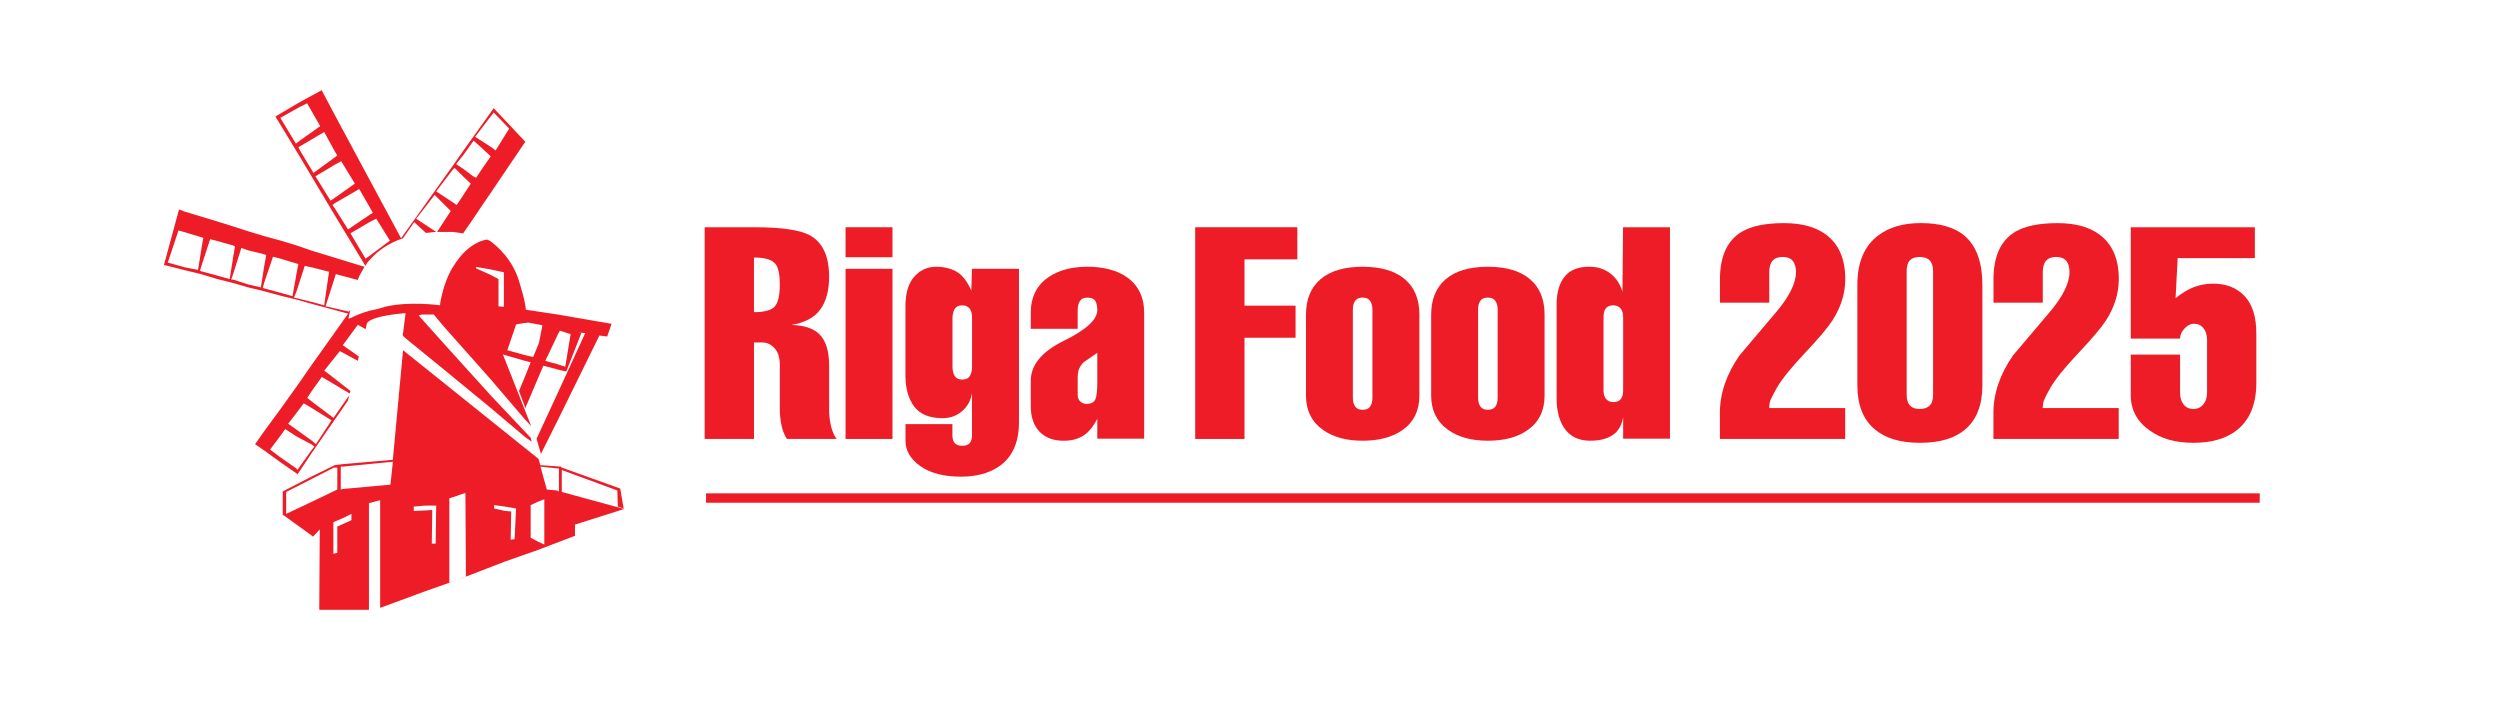 <?xml version="1.0" encoding="UTF-8"?>
<svg xmlns="http://www.w3.org/2000/svg" version="1.1" viewBox="0 0 595.28 170.08">
  <defs>
    <style>
      .cls-1, .cls-2 {
        fill: #ed1c27;
      }

      .cls-2 {
        fill-rule: evenodd;
      }
    </style>
  </defs>
  <!-- Generator: Adobe Illustrator 28.6.0, SVG Export Plug-In . SVG Version: 1.2.0 Build 709)  -->
  <g>
    <g id="_x3C_Layer_x3E_">
      <g>
        <g>
          <path class="cls-2" d="M44.14,50.45l-1.51-.58-3.59,13.22,5.1,1.28,3.83.93,3.83,1.16,3.71.93,3.6,1.04,3.83.93,3.83,1.04,3.83.93,3.71,1.04,8.58,2.32-8.58,12.06-3.71,5.33-3.83,5.34-3.83,5.22-2.2,3.13,2.2,1.51,3.83,2.78,3.83,2.67.23.23,3.48-5.22,8.58-12.41.23-1.16-3.71,5.33-5.1-3.83-1.16-.93,1.16-1.74,2.32-3.25,6.61,3.94.23-.58-6.26-4.87,3.71-4.64,4.29,2.32.23-1.04-3.83-2.67,3.59-4.87,1.86,1.04.23-1.04c0-1.28,3.6-2.32,9.28-2.78l-.58,4.64c-.12.35-.23.7.35,1.16l9.39,7.65,11.02,9.05,8.23,6.96,1.62,1.16-.23-.93-9.63-10.21-11.02-12.18-6.03-6.73.7-.23h2.9l2.43,2.9,11.02,12.41,8.23,9.63,1.51,1.62-1.51-3.83-5.22-13.22,5.22,1.51,1.39.35-1.39,3.48-1.39,3.36,1.39,3.71.12.35,4.29-10.09,3.48.93,1.97.46,3.59-9.16-.69-.12,1.62.12-6.49,14.15-5.1,11.02,1.04,3.6,4.06-8.12,9.86-20.06,1.86.23,1.04-3.02-12.76-2.2-7.66-1.16c0-.46-.11-1.04-.23-1.62-.23-1.28-.7-2.9-1.28-4.87-1.62-5.68-5.57-8.81-6.96-9.86-.46-.23-.7-.35-.7-.35,0,0-4.29.23-8,6.26-1.04,1.51-1.74,3.36-2.32,5.1-.58,1.97-.93,3.71-.93,4.29-.11,0-7.19-1.04-13.1.35-1.39.46-2.43.7-3.59.93-1.74.46-3.13,1.04-4.06,1.51-.23.12-.81.35-.93.35h-.12s.12-.81.46-2.09l-.35.46-5.57-1.28,2.44-7.65,5.22,1.39c.35-1.04.93-1.97,1.62-3.13l-12.52-3.83-3.71-1.28-3.83-1.16-3.83-1.04-3.83-1.16-3.6-1.16-3.71-1.16-3.83-1.16-3.83-1.16h0ZM66.75,108.9l-2.44-1.86,2.44-3.25,1.16-1.62,2.67,1.74,3.71,1.97.58.46-.58.69-3.48,4.87-.23-.35-3.83-2.67h0ZM109.08,138.01l11.13-4.29,7.89-2.78,8.81-3.36v-2.67l11.71-3.71-14.85-4.06v-5.22l13.22,4.87.12,3.83,1.39.46-.81-4.75-13.92-4.99v-.23.23l-.23-.23-4.87-.35-.11-.35-.35-1.16-32.24-25.86-2.43,26.09-11.95,1.04-1.86.23-5.45,2.67-6.96,3.6v5.68h.35-.11l6.73,4.87.23.23,1.62-1.74-.12,19.14h11.83v-25.4l2.67-.69v25.63l10.67-3.94,7.89-2.78h0ZM120.21,121.66l-2.55-.58v-.81l2.55.35,2.67.46-.35,7.31-.93.12.12-6.73-1.51-.12h0ZM92.96,115.4l-11.36,1.04-.46.12v-5.45h.46l11.95-1.16-.58,5.45h0ZM128.68,111.11l4.41.46v5.45l-.46-.23-2.43-.23-1.51-5.45h0ZM81.59,123.4l2.09-1.04v1.51l-2.09.93-1.28.58v6.26l-.93.23v-7.54l2.2-.93h0ZM109.08,117.95l1.74-.58.12,19.95-1.86.7-2.09.7v-20.06l2.09-.69h0ZM101.19,121.54l-2.67.12v-1.04l2.67-.23h2.67l-.12,9.05h-.93l.12-8-1.74.11h0ZM128.1,119.46l1.51-.58v10.78l-1.51-.69-1.74-.93v-7.77l1.74-.81h0ZM74.29,114.01l5.22-2.67h.81v5.22l-6.03,2.9-6.15,2.9v-5.22l6.15-3.13h0ZM117.31,45.23l7.77-11.48-7.54-8-.23.35-2.32,3.25-2.32,3.25-2.32,3.25-2.44,3.48-12.41,17.4-7.31-13.57-8.47-15.77-3.13-5.91-5.1,2.78-5.91,3.48,5.91,9.74,8.23,13.8,7.31,12.06c.23-.58.58-1.04,1.16-1.62,1.74-1.97,4.29-3.83,7.77-4.99h0l2.67-3.83,2.78,2.55c.81,0,1.62-.23,2.44-.23l-4.76-3.13,4.41-5.68,3.83,3.83-3.25,4.99h3.83c.81.12,1.62.23,2.44.35v-.12l2.32-3.36,2.32-3.48,2.32-3.36h0ZM117.31,27.14l.23-.35,3.71,3.83-3.25,5.22-.7-.58-2.32-1.51-1.85-1.16,1.85-2.44,2.32-3.02h0ZM114.99,35.49l1.86,1.74-1.86,2.67-1.62,2.43-.7-.35-2.32-1.74-1.74-1.16,1.74-2.2,2.32-3.25.12-.12,2.2,1.97h0ZM110.36,42.1l1.74,1.62-1.74,2.67-1.62,2.44-.81-.58-4.06-2.67,4.06-5.34.35-.23,2.09,2.09h0ZM88.2,49.64l.58,1.04-.58.35-5.33,3.6-3.13-4.99-.58-.81.58-.46,5.8-3.36,2.67,4.64h0ZM88.2,52.77l1.39-.7,3.25,5.22-4.64,3.48-1.16.81-3.6-6.03,4.75-2.78h0ZM79.74,36.07l.58.93-.58.46-5.1,3.71-3.13-5.22-.46-.93.46-.23,5.68-3.36,2.55,4.64h0ZM79.74,39.2l1.51-.81,3.25,5.33-4.75,3.36-1.04.7-3.6-5.8,4.64-2.78h0ZM71.5,25.4l1.62-.81,3.13,5.45-4.75,3.36-1.04.81-3.71-6.15,4.75-2.67h0ZM132.86,86.75l-3.02-.81,3.02-6.38.46-.81,2.55.81-1.28,7.77-1.74-.58h0ZM124.97,84.55l-4.17-1.16,2.09-6.15,2.09-.35h.58v-.12l3.13.58.46.12-.81,4.18-1.39,3.36-1.97-.46h0ZM116.73,65.41l-3.36-1.51v-.35l3.36.58,3.25.7v8.23l-1.28-.12v-6.49l-1.97-1.04h0ZM74.29,71.91l-3.71-.93-.58-.12.58-1.39,1.97-6.15,1.74.35,4.06,1.04-1.16,8-2.9-.81h0ZM74.29,97.19l4.64,2.9-3.71,5.68-.93-.81-3.71-2.67-1.97-1.39,1.97-2.55,1.74-2.32,1.97,1.16h0ZM70.58,65.3l-.93,5.22-2.9-.81-3.83-1.04-.35-.12.35-1.28,2.09-6.15,1.74.46,3.83,1.16.46.12-.46,2.43h0ZM62.92,63.33l-.81,5.1-3.01-.7-3.6-1.16h-.46l.46-1.28,1.97-6.26,1.62.58,3.83.93.46.23-.46,2.55h0ZM55.5,61.35l-.81,5.1-2.9-.81-3.83-1.04-.35-.12.35-1.16,2.09-6.38,1.74.46,3.71,1.04.46.23-.46,2.67h0ZM47.96,59.27l-.81,4.99-3.02-.58-4.18-1.16,2.55-7.65,1.62.46,3.83,1.16.46.12-.46,2.67h0Z"/>
          <rect class="cls-1" x="168.12" y="117.47" width="369.95" height="2.24"/>
        </g>
        <g>
          <path class="cls-1" d="M179.53,104.52h-11.74v-50.41h11.81c6.36,0,10.72.62,13.08,1.84,3.16,1.65,4.74,4.96,4.74,9.93,0,3.31-.71,5.92-2.12,7.84-1.41,1.92-3.7,3.13-6.86,3.65,2.97.09,5.16.8,6.58,2.12,1.6,1.55,2.4,4.05,2.4,7.49v10.53c0,1.18.13,2.4.39,3.68.26,1.27.72,2.38,1.38,3.32h-11.81c-.61-.89-1.05-2-1.31-3.32-.26-1.32-.39-2.54-.39-3.68v-10.67c0-1.7-.41-3-1.24-3.92-.83-.92-1.83-1.38-3-1.38h-1.91v22.98ZM179.53,61.32v13.01c2.54,0,4.21-.46,4.98-1.39.78-.92,1.17-2.64,1.17-5.15s-.35-4.12-1.06-4.98c-.85-1-2.54-1.49-5.09-1.49Z"/>
          <path class="cls-1" d="M212.51,61.25h-11.17v-7.14h11.17v7.14ZM212.51,104.52h-11.17v-40.51h11.17v40.51Z"/>
          <path class="cls-1" d="M242.63,64.01v36.55c0,4.95-1.67,8.51-5.02,10.68-2.36,1.51-5.28,2.26-8.77,2.26-4.1,0-7.33-.84-9.69-2.51-2.36-1.67-3.54-3.69-3.54-6.04v-3.96h11.17v2.69c0,1.65.78,2.47,2.33,2.47.85,0,1.45-.21,1.8-.64s.53-1.04.53-1.84v-10.04c-.28,1.74-1.07,3.17-2.37,4.28-1.3,1.11-2.84,1.66-4.63,1.66-3.11,0-5.36-.92-6.75-2.76-1.39-1.84-2.09-4.31-2.09-7.42v-16.54c0-3.06.7-5.38,2.09-6.96,1.4-1.58,3.14-2.37,5.22-2.37s3.95.49,5.33,1.48c1.18.85,2.2,2.26,3.05,4.24l.14-5.23h11.17ZM226.8,75.75v11.59c0,.9.18,1.63.53,2.19s.96.85,1.8.85,1.45-.28,1.8-.85.53-1.3.53-2.19v-11.59c0-.89-.14-1.58-.42-2.05-.42-.66-1.06-.99-1.91-.99s-1.45.28-1.8.85c-.35.57-.53,1.3-.53,2.19Z"/>
          <path class="cls-1" d="M261.28,104.45v-4.74c-.85,1.65-1.79,2.88-2.83,3.68-1.37,1.04-3.09,1.56-5.16,1.56-2.45,0-4.37-.72-5.76-2.16-1.39-1.44-2.09-3.48-2.09-6.12v-6.01c0-3.77,2.64-6.95,7.92-9.54,5.28-2.59,7.92-5.02,7.92-7.28,0-.99-.17-1.73-.5-2.23-.33-.5-.94-.74-1.84-.74s-1.45.27-1.8.81c-.35.54-.53,1.26-.53,2.16v4.45h-11.17v-3.75c0-3.77,1.41-6.62,4.24-8.55,2.4-1.65,5.49-2.47,9.26-2.47s6.9.8,9.26,2.4c2.83,1.93,4.24,4.81,4.24,8.62v29.91h-11.17ZM256.61,89.67v4.38c0,.66.21,1.18.64,1.56.42.38.9.57,1.41.57,1.13,0,1.85-.36,2.16-1.1.31-.73.46-2.09.46-4.07v-7c-1.08.75-2.15,1.48-3.18,2.19-.99.9-1.48,2.05-1.48,3.46Z"/>
          <path class="cls-1" d="M296.33,104.52h-11.74v-50.41h24.32v7.64h-12.58v11.03h12.16v7.64h-12.16v24.11Z"/>
          <path class="cls-1" d="M337.97,74.9v19.3c0,3.58-1.34,6.32-4.03,8.2-2.4,1.7-5.56,2.54-9.47,2.54s-7-.85-9.4-2.54c-2.73-1.93-4.1-4.67-4.1-8.2v-19.3c0-3.63,1.15-6.43,3.46-8.41,2.31-1.98,5.66-2.97,10.04-2.97s7.67.98,10,2.93c2.33,1.96,3.5,4.77,3.5,8.45ZM322.13,73.69v21.07c0,.8.18,1.47.53,2.01.35.54.95.81,1.8.81s1.45-.26,1.8-.78c.35-.52.53-1.2.53-2.05v-21.07c0-.8-.18-1.47-.53-2.01-.35-.54-.95-.81-1.8-.81s-1.45.26-1.8.78c-.35.52-.53,1.2-.53,2.05Z"/>
          <path class="cls-1" d="M367.78,74.9v19.3c0,3.58-1.34,6.32-4.03,8.2-2.4,1.7-5.56,2.54-9.47,2.54s-7-.85-9.4-2.54c-2.73-1.93-4.1-4.67-4.1-8.2v-19.3c0-3.63,1.15-6.43,3.46-8.41,2.31-1.98,5.66-2.97,10.04-2.97s7.67.98,10,2.93c2.33,1.96,3.5,4.77,3.5,8.45ZM351.95,73.69v21.07c0,.8.18,1.47.53,2.01.35.54.95.81,1.8.81s1.45-.26,1.8-.78c.35-.52.53-1.2.53-2.05v-21.07c0-.8-.18-1.47-.53-2.01-.35-.54-.95-.81-1.8-.81s-1.45.26-1.8.78c-.35.52-.53,1.2-.53,2.05Z"/>
          <path class="cls-1" d="M386.49,104.45v-5.09c-.33,1.93-1.17,3.35-2.51,4.24-1.34.9-3.12,1.34-5.34,1.34-2.83,0-4.93-1.06-6.29-3.18-1.13-1.79-1.7-4.1-1.7-6.93v-22.34c0-2.78.62-4.97,1.87-6.58,1.25-1.6,3.22-2.4,5.9-2.4,1.98,0,3.66.54,5.05,1.63,1.39,1.08,2.34,2.54,2.86,4.38l.14-15.41h11.17v50.34h-11.17ZM381.82,75.46v17.53c0,.9.21,1.58.64,2.05.42.47.99.71,1.7.71,1.55,0,2.33-.92,2.33-2.76v-17.53c0-.89-.21-1.58-.64-2.05-.42-.47-.99-.71-1.7-.71-1.56,0-2.33.92-2.33,2.76Z"/>
          <path class="cls-1" d="M421.26,97.17h18.1v7.35h-29.83v-6.23c0-4.63,1.56-9.18,4.67-13.67,2.88-3.4,5.77-6.82,8.7-10.27,3.16-3.73,4.74-6.92,4.74-9.56,0-2.41-1.06-3.61-3.18-3.61s-3.18,1.2-3.18,3.61v7.28h-11.74v-5.51c0-5.47,1.7-9.24,5.09-11.31,2.31-1.41,5.7-2.12,10.18-2.12,4.1,0,7.38.87,9.83,2.62,3.16,2.27,4.74,5.83,4.74,10.69,0,3.4-1.01,6.68-3.04,9.84-1.13,1.75-3.31,4.33-6.54,7.75-3.23,3.42-5.46,6.17-6.68,8.25-.85,1.51-1.37,2.53-1.56,3.04-.19.52-.28,1.13-.28,1.84Z"/>
          <path class="cls-1" d="M472.03,67.83v23.9c0,4.67-1.34,8.15-4.03,10.46-2.5,2.17-6.1,3.25-10.82,3.25s-8.27-1.08-10.82-3.25c-2.73-2.31-4.1-5.8-4.1-10.46v-23.9c0-5.37,1.67-9.31,5.02-11.81,2.59-1.93,5.94-2.9,10.04-2.9,4.53,0,7.96.97,10.32,2.9,2.92,2.4,4.38,6.34,4.38,11.81ZM460.29,93.99v-29.41c0-1.18-.27-2.04-.81-2.58-.54-.54-1.33-.81-2.37-.81s-1.81.26-2.33.78-.78,1.39-.78,2.62v29.41c0,2.26,1.04,3.39,3.11,3.39.99,0,1.77-.26,2.33-.78.57-.52.85-1.39.85-2.62Z"/>
          <path class="cls-1" d="M486.39,97.17h18.1v7.35h-29.83v-6.23c0-4.63,1.56-9.18,4.67-13.67,2.88-3.4,5.77-6.82,8.7-10.27,3.16-3.73,4.74-6.92,4.74-9.56,0-2.41-1.06-3.61-3.18-3.61s-3.18,1.2-3.18,3.61v7.28h-11.74v-5.51c0-5.47,1.7-9.24,5.09-11.31,2.31-1.41,5.7-2.12,10.18-2.12,4.1,0,7.38.87,9.83,2.62,3.16,2.27,4.74,5.83,4.74,10.69,0,3.4-1.01,6.68-3.04,9.84-1.13,1.75-3.31,4.33-6.54,7.75-3.23,3.42-5.46,6.17-6.68,8.25-.85,1.51-1.37,2.53-1.56,3.04-.19.52-.28,1.13-.28,1.84Z"/>
          <path class="cls-1" d="M507.36,84.44h11.74v9.05c0,1.18.28,2.12.85,2.83s1.34,1.06,2.33,1.06,1.78-.37,2.37-1.1c.59-.73.88-1.66.88-2.79v-12.51c0-1.18-.28-2.12-.85-2.83-.57-.71-1.34-1.06-2.33-1.06-.75,0-1.49.38-2.19,1.13s-1.06,1.55-1.06,2.4h-11.74v-26.51h29.55v7.35h-18.38l-.5,9.54c1.51-1.22,2.98-2.11,4.42-2.65,1.44-.54,2.93-.81,4.49-.81,3.16,0,5.67.99,7.53,2.97,1.86,1.98,2.79,4.95,2.79,8.91v11.74c0,5.04-1.53,8.79-4.6,11.24-2.54,2.03-6.01,3.04-10.39,3.04s-7.68-.99-10.46-2.97c-2.97-2.12-4.45-4.92-4.45-8.41v-9.62Z"/>
        </g>
      </g>
    </g>
  </g>
</svg>